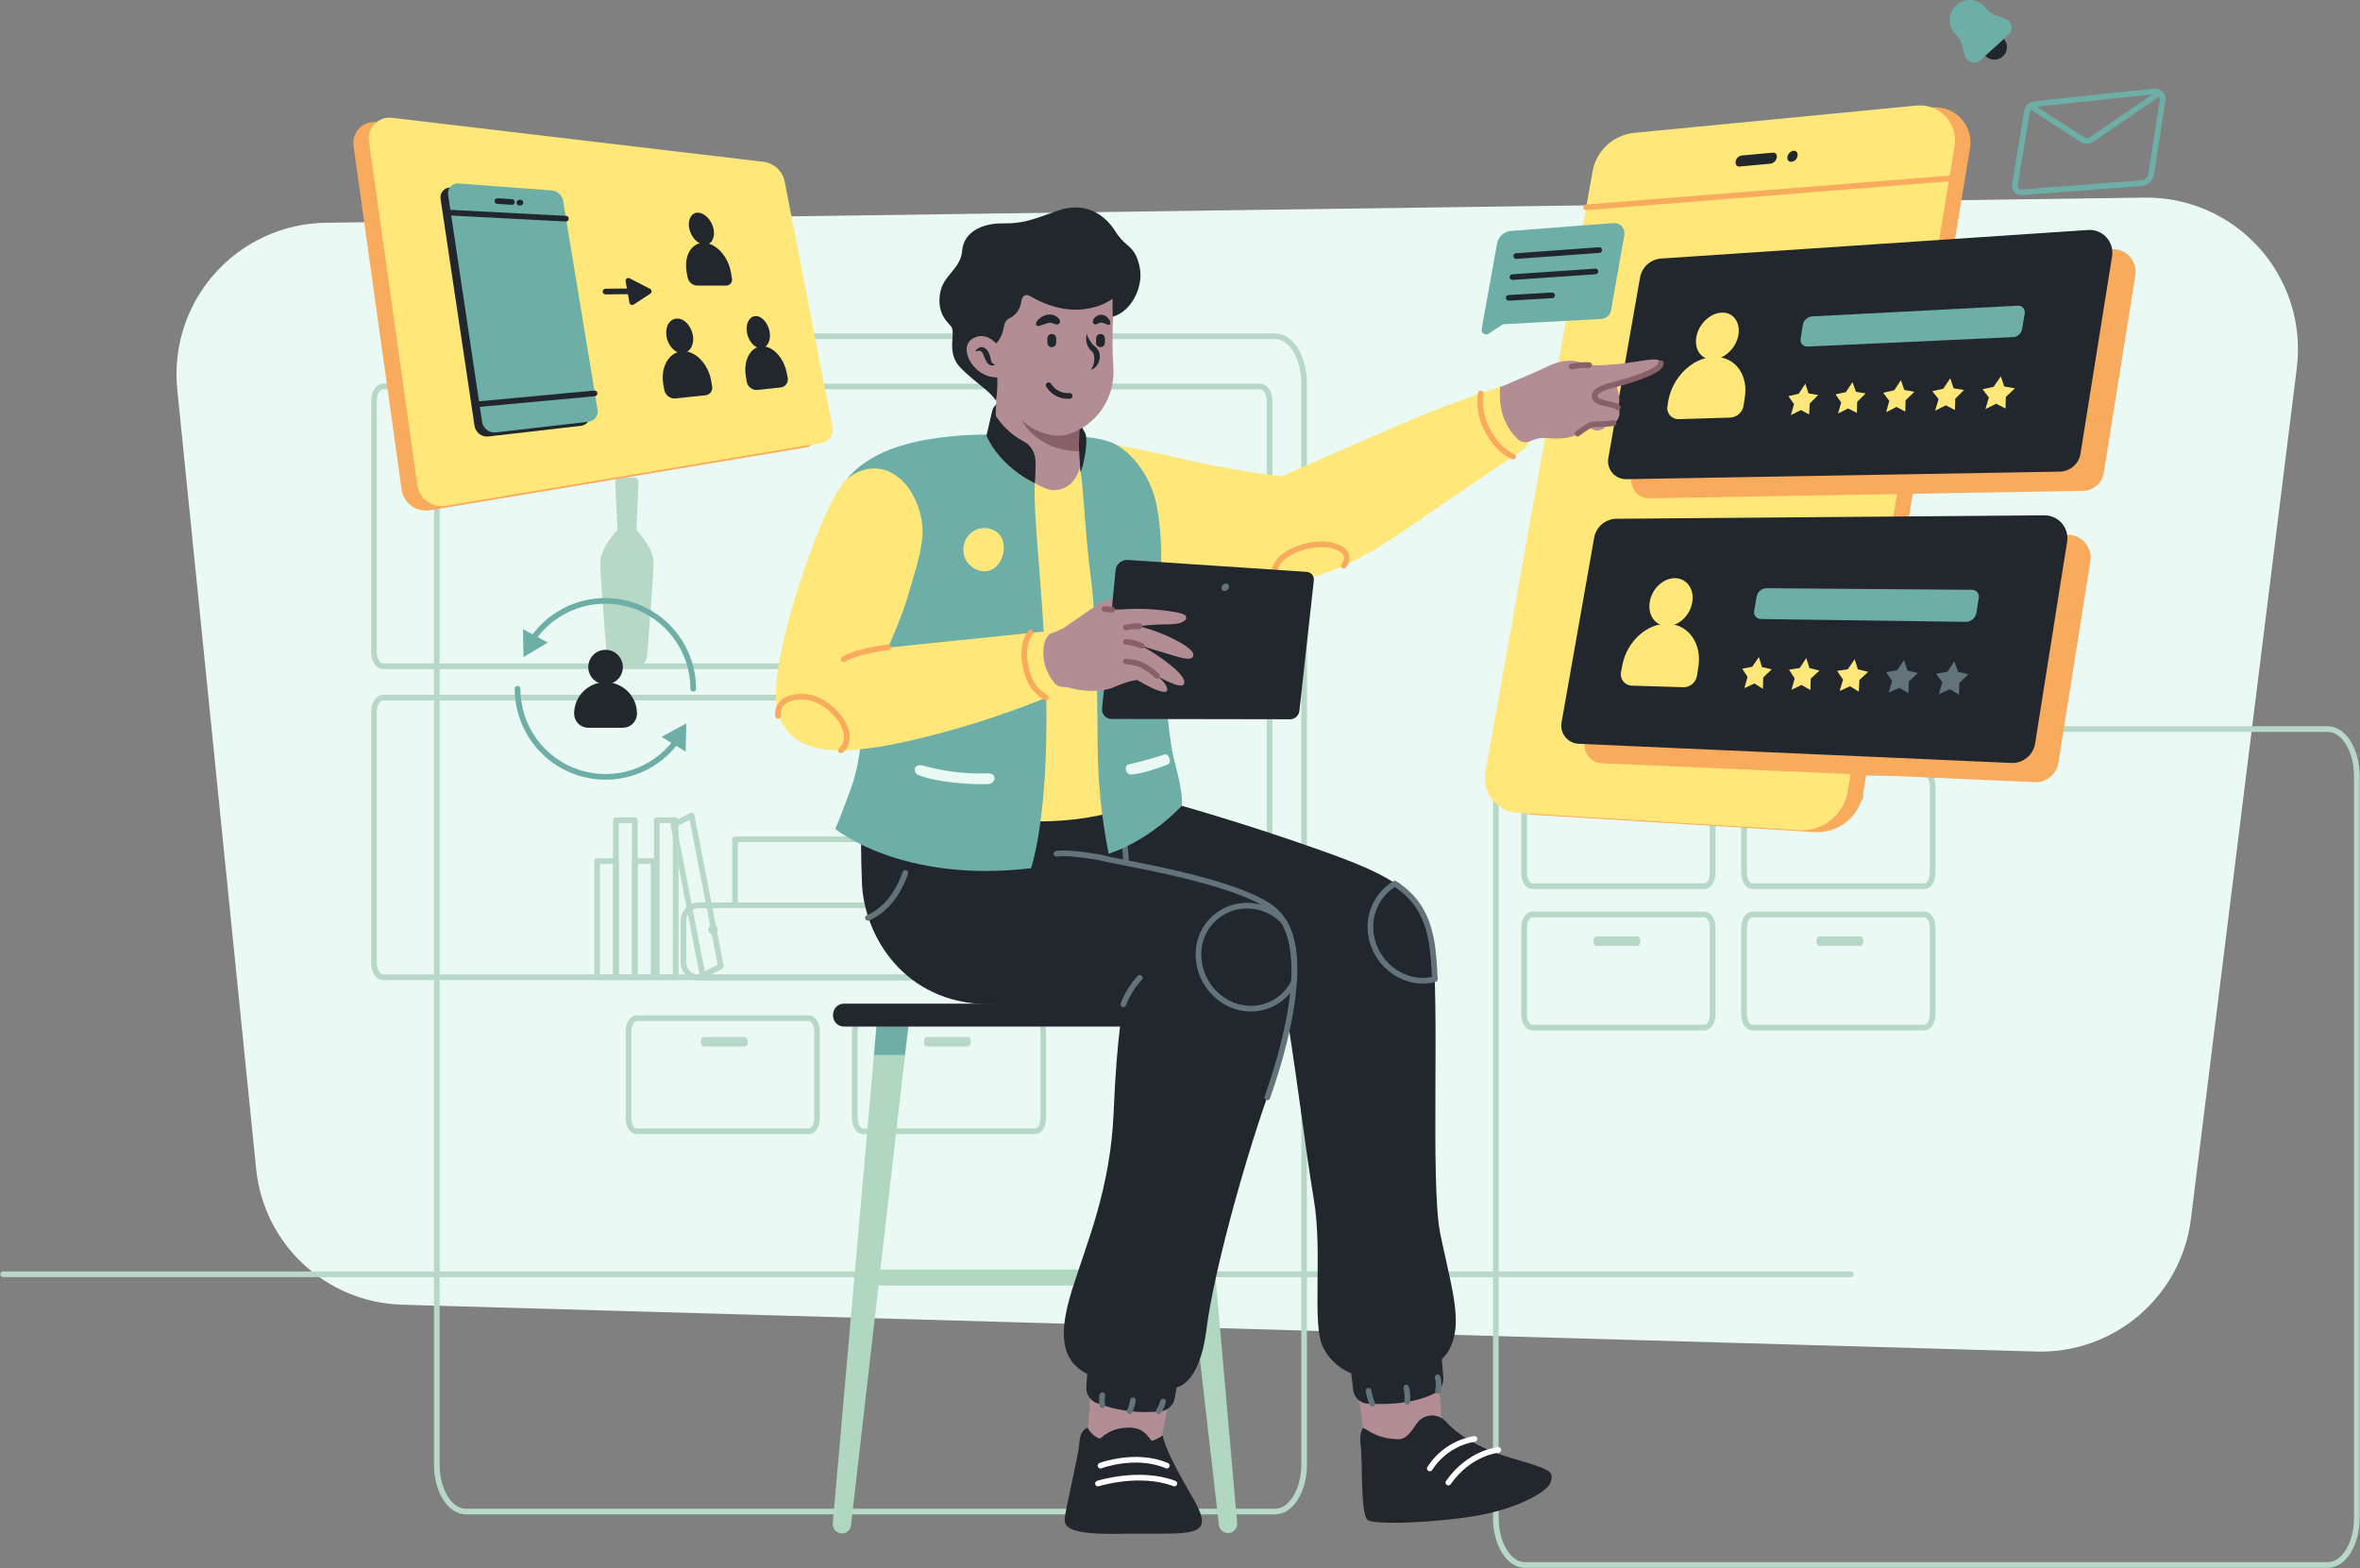 <?xml version="1.0" encoding="UTF-8"?>
<svg width="751px" height="499px" viewBox="0 0 751 499" version="1.1" xmlns="http://www.w3.org/2000/svg" xmlns:xlink="http://www.w3.org/1999/xlink">
    <rect x="0" y="0" width="751" height="499" fill="#808080" stroke="none"/>
    <title>DrawKit Vector Illustration Project Manager (10)</title>
    <g id="Page-1" stroke="none" stroke-width="1" fill="none" fill-rule="evenodd">
        <g id="DrawKit-Vector-Illustration-Project-Manager-(10)" transform="translate(1, -0)">
            <path d="M647,430.083 L127,415.183 C102.811,414.511 82.892,395.963 80.5,371.883 L55.4,123.883 C54.049,110.461 58.386,97.088 67.358,87.014 C76.329,76.941 89.112,71.089 102.6,70.883 L681.4,62.883 C695.326,62.695 708.652,68.538 717.949,78.907 C727.245,89.277 731.603,103.161 729.9,116.983 L696.2,387.883 C693.123,412.525 671.824,430.795 647,430.083 Z" id="Path" fill="#EAF9F3" fill-rule="nonzero"></path>
            <g id="Group" transform="translate(0, 107)">
                <path d="M484.226,391 L739.774,391 C744.87,391 749,384.274 749,375.977 L749,140.023 C749,131.726 744.87,125 739.774,125 L484.226,125 C479.13,125 475,131.726 475,140.023 L475,375.977 C475,384.274 479.13,391 484.226,391 Z" id="Path" stroke="#B8D8C7" stroke-width="1.8" stroke-linecap="round" stroke-linejoin="round"></path>
                <path d="M147.218,374 L404.782,374 C409.873,374 414,367.29 414,359.012 L414,14.988 C414,6.71 409.873,0 404.782,0 L147.218,0 C142.127,0 138,6.71 138,14.988 L138,359.012 C138,367.29 142.127,374 147.218,374 L147.218,374 Z" id="Path" stroke="#B8D8C7" stroke-width="1.8" stroke-linecap="round" stroke-linejoin="round"></path>
                <path d="M545.103,53.999 L600,53.999 L600,45 L545.103,45 C544.811,44.997 544.53,45.188 544.324,45.53 C544.117,45.872 544.002,46.337 544.003,46.82 L544.003,52.078 C543.979,52.581 544.085,53.078 544.295,53.444 C544.504,53.811 544.798,54.012 545.103,53.999 L545.103,53.999 Z" id="Path" stroke="#B8D8C7" stroke-width="1.8" stroke-linecap="round" stroke-linejoin="round"></path>
                <path d="M555.501,44.999 L567.498,44.999 C568.792,45.005 569.884,43.373 570.039,41.199 L570.985,26.8 C571.064,25.578 570.832,24.356 570.347,23.441 C569.862,22.525 569.17,22.001 568.444,22 L554.556,22 C553.83,22.004 553.139,22.529 552.654,23.444 C552.17,24.359 551.938,25.578 552.014,26.8 L552.96,41.199 C553.098,43.389 554.2,45.038 555.501,44.999 Z" id="Path" stroke="#B8D8C7" stroke-width="1.8" stroke-linecap="round" stroke-linejoin="round"></path>
                <path d="M563.194,23 C563.194,23 568.032,22.195 569,11.331 C569,11.331 564.645,13.444 563.254,18.574 C563.254,18.574 562.649,7.107 559.383,6 C559.383,6 557.931,14.55 560.23,18.775 C560.23,18.775 558.476,13.947 554,14.047 C554.859,18.349 556.943,21.664 559.565,22.899" id="Path" fill="#B8D8C7" fill-rule="nonzero"></path>
                <path d="M486.556,175 L541.444,175 C542.852,174.984 543.99,173.102 544,170.777 L544,143.223 C543.99,140.898 542.852,139.016 541.444,139 L486.556,139 C485.148,139.016 484.01,140.898 484,143.223 L484,170.777 C484.01,173.102 485.148,174.984 486.556,175 Z" id="Path" stroke="#B8D8C7" stroke-width="1.8" stroke-linecap="round" stroke-linejoin="round"></path>
                <path d="M506.946,148 L520.055,148 C520.571,147.979 520.987,147.319 521,146.5 L521,146.5 C520.987,145.68 520.571,145.021 520.055,145 L506.946,145 C506.429,145.021 506.013,145.68 506,146.5 L506,146.5 C505.995,146.9 506.093,147.286 506.271,147.569 C506.45,147.853 506.693,148.008 506.946,148 Z" id="Path" fill="#B8D8C7" fill-rule="nonzero"></path>
                <path d="M486.556,220 L541.444,220 C542.852,219.984 543.99,218.102 544,215.777 L544,188.223 C543.99,185.898 542.852,184.016 541.444,184 L486.556,184 C485.149,184.016 484.01,185.898 484,188.223 L484,215.676 C483.992,216.809 484.257,217.902 484.736,218.713 C485.215,219.524 485.87,219.987 486.556,220 L486.556,220 Z" id="Path" stroke="#B8D8C7" stroke-width="1.8" stroke-linecap="round" stroke-linejoin="round"></path>
                <path d="M506.946,194 L520.055,194 C520.571,193.979 520.987,193.319 521,192.5 L521,192.5 C520.987,191.68 520.571,191.021 520.055,191 L506.946,191 C506.429,191.021 506.013,191.68 506,192.5 L506,192.5 C505.995,192.9 506.093,193.286 506.271,193.569 C506.45,193.853 506.693,194.008 506.946,194 L506.946,194 Z" id="Path" fill="#B8D8C7" fill-rule="nonzero"></path>
                <path d="M201.556,253 L256.444,253 C257.852,252.984 258.99,251.102 259,248.777 L259,221.223 C258.99,218.898 257.852,217.016 256.444,217 L201.556,217 C200.148,217.016 199.01,218.898 199,221.223 L199,248.777 C199.01,251.102 200.148,252.984 201.556,253 L201.556,253 Z" id="Path" stroke="#B8D8C7" stroke-width="1.8" stroke-linecap="round" stroke-linejoin="round"></path>
                <path d="M222.946,226 L236.055,226 C236.571,225.979 236.987,225.319 237,224.5 L237,224.5 C236.987,223.68 236.571,223.021 236.055,223 L222.946,223 C222.429,223.021 222.013,223.68 222,224.5 L222,224.5 C221.995,224.9 222.093,225.286 222.271,225.569 C222.45,225.853 222.693,226.008 222.946,226 L222.946,226 Z" id="Path" fill="#B8D8C7" fill-rule="nonzero"></path>
                <path d="M273.556,253 L328.444,253 C329.852,252.984 330.99,251.102 331,248.777 L331,221.223 C330.99,218.898 329.852,217.016 328.444,217 L273.556,217 C272.148,217.016 271.01,218.898 271,221.223 L271,248.777 C271.01,251.102 272.148,252.984 273.556,253 Z" id="Path" stroke="#B8D8C7" stroke-width="1.8" stroke-linecap="round" stroke-linejoin="round"></path>
                <path d="M293.946,226 L307.055,226 C307.571,225.979 307.987,225.319 308,224.5 L308,224.5 C307.987,223.68 307.571,223.021 307.055,223 L293.946,223 C293.429,223.021 293.013,223.68 293,224.5 L293,224.5 C292.995,224.9 293.093,225.286 293.271,225.569 C293.45,225.853 293.693,226.008 293.946,226 L293.946,226 Z" id="Path" fill="#B8D8C7" fill-rule="nonzero"></path>
                <path d="M556.556,175 L611.444,175 C612.852,174.984 613.99,173.102 614,170.777 L614,143.223 C613.99,140.898 612.852,139.016 611.444,139 L556.556,139 C555.148,139.016 554.01,140.898 554,143.223 L554,170.777 C554.01,173.102 555.148,174.984 556.556,175 Z" id="Path" stroke="#B8D8C7" stroke-width="1.8" stroke-linecap="round" stroke-linejoin="round"></path>
                <path d="M577.946,148 L591.055,148 C591.571,147.979 591.987,147.319 592,146.5 L592,146.5 C591.987,145.68 591.571,145.021 591.055,145 L577.946,145 C577.429,145.021 577.013,145.68 577,146.5 L577,146.5 C576.995,146.9 577.093,147.286 577.271,147.569 C577.45,147.853 577.693,148.008 577.946,148 L577.946,148 Z" id="Path" fill="#B8D8C7" fill-rule="nonzero"></path>
                <path d="M556.556,220 L611.444,220 C612.852,219.984 613.99,218.102 614,215.777 L614,188.223 C613.99,185.898 612.852,184.016 611.444,184 L556.556,184 C555.149,184.016 554.01,185.898 554,188.223 L554,215.676 C553.992,216.809 554.257,217.902 554.736,218.713 C555.215,219.524 555.87,219.987 556.556,220 L556.556,220 Z" id="Path" stroke="#B8D8C7" stroke-width="1.8" stroke-linecap="round" stroke-linejoin="round"></path>
                <path d="M577.946,194 L591.055,194 C591.571,193.979 591.987,193.319 592,192.5 L592,192.5 C591.987,191.68 591.571,191.021 591.055,191 L577.946,191 C577.429,191.021 577.013,191.68 577,192.5 L577,192.5 C576.995,192.9 577.093,193.286 577.271,193.569 C577.45,193.853 577.693,194.008 577.946,194 L577.946,194 Z" id="Path" fill="#B8D8C7" fill-rule="nonzero"></path>
                <path d="M120.824,105 L400.176,105 C401.729,104.973 402.983,102.927 403,100.395 L403,20.605 C402.983,18.073 401.729,16.027 400.176,16 L120.824,16 C119.271,16.027 118.017,18.073 118,20.605 L118,100.395 C118,101.617 118.295,102.79 118.825,103.654 C119.355,104.518 120.075,105.003 120.824,105 Z" id="Path" stroke="#B8D8C7" stroke-width="1.8" stroke-linecap="round" stroke-linejoin="round"></path>
                <path d="M120.824,204 L400.176,204 C401.729,203.973 402.983,201.927 403,199.395 L403,119.605 C402.983,117.073 401.729,115.027 400.176,115 L120.824,115 C119.271,115.027 118.017,117.073 118,119.605 L118,199.395 C118.017,201.927 119.271,203.973 120.824,204 L120.824,204 Z" id="Path" stroke="#B8D8C7" stroke-width="1.8" stroke-linecap="round" stroke-linejoin="round"></path>
                <rect id="Rectangle" stroke="#B8D8C7" stroke-width="1.8" stroke-linecap="round" stroke-linejoin="round" x="379" y="55" width="6" height="50"></rect>
                <rect id="Rectangle" stroke="#B8D8C7" stroke-width="1.8" stroke-linecap="round" stroke-linejoin="round" x="372" y="68" width="6" height="37"></rect>
                <rect id="Rectangle" stroke="#B8D8C7" stroke-width="1.8" stroke-linecap="round" stroke-linejoin="round" x="195" y="154" width="6" height="50"></rect>
                <rect id="Rectangle" stroke="#B8D8C7" stroke-width="1.8" stroke-linecap="round" stroke-linejoin="round" x="189" y="167" width="6" height="37"></rect>
                <rect id="Rectangle" stroke="#B8D8C7" stroke-width="1.8" stroke-linecap="round" stroke-linejoin="round" x="208" y="154" width="6" height="50"></rect>
                <polygon id="Rectangle" stroke="#B8D8C7" stroke-width="1.8" stroke-linecap="round" stroke-linejoin="round" transform="translate(220.854, 177.982) rotate(-17.52) translate(-220.854, -177.982) " points="220.422 154.258 226.851 153.162 221.285 201.705 214.856 202.801"></polygon>
                <rect id="Rectangle" stroke="#B8D8C7" stroke-width="1.8" stroke-linecap="round" stroke-linejoin="round" x="201" y="167" width="6" height="37"></rect>
                <path d="M195.482,61.618 L194.805,46.792 C194.778,46.323 194.877,45.857 195.078,45.514 C195.278,45.172 195.56,44.985 195.852,45.001 L201.148,45.001 C201.437,45.003 201.712,45.196 201.909,45.534 C202.107,45.873 202.211,46.327 202.195,46.792 L201.518,61.618 C201.518,61.618 207.061,67.389 206.999,72.165 C206.938,75.846 205.583,93.458 204.967,101.219 C204.805,103.381 203.667,105.006 202.319,105 L194.681,105 C193.333,105.006 192.195,103.381 192.033,101.219 C191.417,93.458 190.062,75.846 190.001,72.165 C189.939,67.389 195.482,61.618 195.482,61.618 Z" id="Path" fill="#B8D8C7" fill-rule="nonzero"></path>
                <line x1="588" y1="298.5" x2="0" y2="298.5" id="Path" stroke="#B8D8C7" stroke-width="1.8" stroke-linecap="round" stroke-linejoin="round"></line>
            </g>
            <path d="M304.6,311.083 L221.4,311.083 C218.696,311.077 216.506,308.887 216.5,306.183 L216.5,292.983 C216.506,290.279 218.696,288.088 221.4,288.083 L304.6,288.083 C307.304,288.088 309.494,290.279 309.5,292.983 L309.5,306.083 C309.519,307.397 309.012,308.665 308.092,309.604 C307.171,310.542 305.915,311.075 304.6,311.083 L304.6,311.083 Z" id="Path" stroke="#B8D8C7" stroke-width="1.8" stroke-linecap="round" stroke-linejoin="round"></path>
            <rect id="Rectangle" stroke="#B8D8C7" stroke-width="1.8" stroke-linecap="round" stroke-linejoin="round" x="232.9" y="267.083" width="60" height="21"></rect>
            <circle id="Oval" fill="#B8D8C7" fill-rule="nonzero" cx="225.9" cy="295.783" r="1.5"></circle>
            <polygon id="Path" fill="#6DAFA7" fill-rule="nonzero" points="288.5 322.983 278.2 322.983 277.1 335.783 287 335.783"></polygon>
            <path d="M277.1,335.783 L264,484.783 C263.945,485.595 264.223,486.395 264.77,486.999 C265.317,487.602 266.086,487.958 266.9,487.983 C268.388,487.983 269.637,486.862 269.8,485.383 L287,335.783 L277.1,335.783 Z" id="Path" fill="#B0D7C0" fill-rule="nonzero"></path>
            <polygon id="Path" fill="#B0D7C0" fill-rule="nonzero" points="378.5 322.983 368.2 322.983 369.7 335.783 379.6 335.783"></polygon>
            <path d="M369.7,335.783 L386.9,485.383 C387.145,486.913 388.542,487.985 390.084,487.826 C391.625,487.666 392.773,486.331 392.7,484.783 L379.6,335.783 L369.7,335.783 Z" id="Path" fill="#B0D7C0" fill-rule="nonzero"></path>
            <rect id="Rectangle" fill="#B0D7C0" fill-rule="nonzero" x="276.1" y="403.983" width="106.2" height="5.1"></rect>
            <path d="M389.1,326.683 L267.6,326.683 C266.67,326.688 265.777,326.321 265.119,325.664 C264.462,325.006 264.095,324.113 264.1,323.183 L264.1,322.883 C264.095,321.953 264.462,321.06 265.119,320.402 C265.777,319.745 266.67,319.377 267.6,319.383 L389.2,319.383 C390.13,319.377 391.023,319.745 391.681,320.402 C392.338,321.06 392.705,321.953 392.7,322.883 L392.7,323.183 C392.667,325.141 391.058,326.705 389.1,326.683 L389.1,326.683 Z" id="Path" fill="#22272E" fill-rule="nonzero"></path>
            <path d="M576.4,264.783 L486.9,259.283 C483.715,259.106 480.761,257.568 478.789,255.061 C476.818,252.553 476.02,249.319 476.6,246.183 L510.7,55.083 C511.907,48.538 517.281,43.571 523.9,42.883 L613.8,34.183 C617.263,33.856 620.682,35.156 623.052,37.702 C625.422,40.249 626.475,43.752 625.9,47.183 L591.9,252.383 C590.708,259.897 583.993,265.269 576.4,264.783 Z" id="Path" fill="#F8AB5D" fill-rule="nonzero"></path>
            <path d="M571.5,264.183 L482,258.683 C478.815,258.506 475.861,256.968 473.889,254.461 C471.918,251.953 471.12,248.719 471.7,245.583 L505.8,54.483 C507.007,47.938 512.381,42.971 519,42.283 L608.9,33.583 C612.363,33.256 615.782,34.556 618.152,37.102 C620.522,39.649 621.575,43.152 621,46.583 L587,251.783 C585.773,259.277 579.08,264.631 571.5,264.183 Z" id="Path" fill="#FFE779" fill-rule="nonzero"></path>
            <path d="M661.7,156.183 L523.9,158.584 C522.198,158.609 520.573,157.874 519.47,156.577 C518.367,155.28 517.901,153.559 518.2,151.883 L528.3,94.383 C528.89,91.12 531.596,88.66 534.9,88.383 L670.9,79.283 C673.102,79.14 675.249,80.011 676.729,81.647 C678.21,83.283 678.862,85.506 678.5,87.683 L668.5,150.183 C668.114,153.634 665.173,156.23 661.7,156.183 Z" id="Path" fill="#F8AB5D" fill-rule="nonzero"></path>
            <path d="M646.5,248.883 L508.7,242.883 C507.06,242.796 505.535,242.016 504.505,240.738 C503.474,239.46 503.036,237.803 503.3,236.183 L513.7,177.283 C514.316,173.836 517.298,171.315 520.8,171.283 L657,170.183 C659.129,170.177 661.153,171.105 662.538,172.722 C663.924,174.338 664.531,176.48 664.2,178.583 L654,242.883 C653.369,246.487 650.155,249.059 646.5,248.883 Z" id="Path" fill="#F8AB5D" fill-rule="nonzero"></path>
            <line x1="503.7" y1="65.983" x2="619.3" y2="56.783" id="Path" stroke="#F8AB5D" stroke-width="1.8" stroke-linecap="round" stroke-linejoin="round"></line>
            <path d="M562.5,52.083 L552.6,52.983 C551.7,53.083 551.2,52.383 551.3,51.383 L551.3,51.383 C551.47,50.413 552.23,49.653 553.2,49.483 L563.1,48.583 C564,48.483 564.6,49.183 564.4,50.183 L564.4,50.183 C564.199,51.137 563.454,51.882 562.5,52.083 L562.5,52.083 Z" id="Path" fill="#22272E" fill-rule="nonzero"></path>
            <path d="M569.1,51.483 L569.1,51.483 C568.2,51.583 567.6,50.883 567.8,49.883 L567.8,49.883 C567.97,48.913 568.73,48.153 569.7,47.983 L569.7,47.983 C570.6,47.883 571.2,48.583 571,49.583 L571,49.583 C570.896,50.586 570.103,51.379 569.1,51.483 Z" id="Path" fill="#22272E" fill-rule="nonzero"></path>
            <path d="M680.5,58.283 L642.4,61.183 C641.759,61.262 641.119,61.025 640.682,60.549 C640.246,60.073 640.066,59.415 640.2,58.783 L644,35.683 C644.218,34.272 645.377,33.196 646.8,33.083 L684.5,29.083 C685.256,29.001 686.008,29.273 686.536,29.821 C687.065,30.369 687.31,31.13 687.2,31.883 L683.5,55.683 C683.133,57.086 681.941,58.119 680.5,58.283 Z" id="Path" stroke="#6DAFA7" stroke-width="1.8" stroke-linecap="round" stroke-linejoin="round"></path>
            <path d="M645,33.683 L661.6,44.383 C662.51,44.982 663.69,44.982 664.6,44.383 L686.2,29.583" id="Path" stroke="#6DAFA7" stroke-width="1.8" stroke-linecap="round" stroke-linejoin="round"></path>
            <path d="M508.6,101.483 L477.3,103.183 L472.7,106.183 C472.213,106.503 471.58,106.498 471.098,106.169 C470.616,105.841 470.38,105.254 470.5,104.683 L475.4,77.483 C475.794,75.308 477.598,73.669 479.8,73.483 L512.4,70.983 C513.408,70.894 514.4,71.277 515.085,72.022 C515.77,72.766 516.072,73.786 515.9,74.783 L511.7,98.583 C511.475,100.157 510.186,101.363 508.6,101.483 L508.6,101.483 Z" id="Path" fill="#6DAFA7" fill-rule="nonzero"></path>
            <line x1="481.5" y1="81.483" x2="507.9" y2="79.583" id="Path" stroke="#22272E" stroke-width="1.8" stroke-linecap="round" stroke-linejoin="round"></line>
            <line x1="480.3" y1="88.183" x2="506.7" y2="86.383" id="Path" stroke="#22272E" stroke-width="1.8" stroke-linecap="round" stroke-linejoin="round"></line>
            <line x1="479.1" y1="94.783" x2="492.9" y2="93.983" id="Path" stroke="#22272E" stroke-width="1.8" stroke-linecap="round" stroke-linejoin="round"></line>
            <path d="M654.3,150.083 L516.5,152.484 C514.798,152.509 513.173,151.774 512.07,150.477 C510.967,149.18 510.501,147.459 510.8,145.783 L520.9,88.283 C521.49,85.02 524.196,82.56 527.5,82.283 L663.5,73.183 C665.702,73.04 667.849,73.911 669.329,75.547 C670.81,77.183 671.462,79.406 671.1,81.583 L661.1,144.083 C660.684,147.518 657.761,150.098 654.3,150.083 L654.3,150.083 Z" id="Path" fill="#22272E" fill-rule="nonzero"></path>
            <path d="M552.2,106.583 C551.5,110.683 547.9,114.183 544.2,114.383 C540.5,114.583 538.1,111.383 538.8,107.283 C539.5,103.183 543.1,99.683 546.8,99.483 C550.5,99.283 552.9,102.483 552.2,106.583 Z" id="Path" fill="#FFE779" fill-rule="nonzero"></path>
            <path d="M549.6,132.883 L533.2,133.383 C532.142,133.425 531.121,132.987 530.422,132.192 C529.723,131.396 529.421,130.327 529.6,129.283 L529.9,127.483 C531.2,120.083 537.6,113.783 544.3,113.583 L544.3,113.583 C551,113.283 555.5,119.183 554.2,126.683 L553.8,129.283 C553.396,131.307 551.662,132.794 549.6,132.883 Z" id="Path" fill="#FFE779" fill-rule="nonzero"></path>
            <path d="M639.5,107.283 L574.2,110.283 C573.548,110.33 572.911,110.07 572.479,109.579 C572.047,109.088 571.87,108.424 572,107.783 L572.7,103.383 C572.966,101.903 574.201,100.792 575.7,100.683 L641.1,97.283 C641.756,97.222 642.401,97.479 642.836,97.973 C643.271,98.468 643.443,99.14 643.3,99.783 L642.5,104.583 C642.299,106.098 641.028,107.242 639.5,107.283 L639.5,107.283 Z" id="Path" fill="#6DAFA7" fill-rule="nonzero"></path>
            <polygon id="Path" fill="#FFE779" fill-rule="nonzero" points="573.5 122.083 574.5 125.183 577.6 125.683 574.9 128.383 574.7 131.883 572.1 130.483 568.9 132.083 569.9 128.583 568.1 126.083 571.4 125.283"></polygon>
            <polygon id="Path" fill="#FFE779" fill-rule="nonzero" points="588.5 121.583 589.6 124.683 592.7 125.183 590 127.883 589.9 131.383 587.1 129.983 583.9 131.583 584.9 128.083 583.1 125.483 586.4 124.783"></polygon>
            <polygon id="Path" fill="#FFE779" fill-rule="nonzero" points="603.9 120.983 605 124.083 608.2 124.683 605.4 127.383 605.3 130.983 602.5 129.483 599.2 131.183 600.2 127.583 598.3 124.983 601.8 124.183"></polygon>
            <polygon id="Path" fill="#FFE779" fill-rule="nonzero" points="619.6 120.383 620.7 123.583 624 124.083 621.2 126.883 621.1 130.483 618.2 128.983 614.8 130.683 615.9 126.983 613.9 124.483 617.4 123.683"></polygon>
            <polygon id="Path" fill="#FFE779" fill-rule="nonzero" points="635.7 119.783 636.8 122.983 640.2 123.583 637.3 126.283 637.2 129.983 634.2 128.483 630.8 130.183 631.9 126.483 629.9 123.883 633.4 123.083"></polygon>
            <path d="M639,242.783 L501.3,236.683 C499.66,236.596 498.135,235.816 497.105,234.538 C496.074,233.26 495.636,231.603 495.9,229.983 L506.3,171.083 C506.916,167.636 509.898,165.115 513.4,165.083 L649.6,163.983 C651.729,163.977 653.753,164.905 655.138,166.522 C656.524,168.138 657.131,170.28 656.8,172.383 L646.6,236.683 C645.968,240.342 642.709,242.958 639,242.783 L639,242.783 Z" id="Path" fill="#22272E" fill-rule="nonzero"></path>
            <path d="M537.5,191.683 C536.8,195.883 533.2,199.283 529.4,199.183 C525.6,199.083 523.3,195.683 524,191.483 C524.7,187.283 528.3,183.983 532,183.983 C535.7,183.983 538.3,187.483 537.5,191.683 Z" id="Path" fill="#FFE779" fill-rule="nonzero"></path>
            <path d="M534.6,218.683 L518.2,218.183 C517.188,218.133 516.244,217.661 515.597,216.882 C514.951,216.102 514.661,215.086 514.8,214.083 L515.2,211.983 C516.5,204.383 522.9,198.383 529.6,198.483 L529.6,198.483 C536.3,198.583 540.8,204.883 539.4,212.583 L539,215.083 C538.633,217.21 536.758,218.744 534.6,218.683 Z" id="Path" fill="#FFE779" fill-rule="nonzero"></path>
            <path d="M624.6,197.883 L559.3,196.983 C558.674,196.973 558.082,196.692 557.679,196.212 C557.276,195.733 557.101,195.102 557.2,194.483 L558,189.883 C558.256,188.318 559.614,187.172 561.2,187.183 L626.6,187.683 C627.226,187.692 627.818,187.974 628.221,188.453 C628.624,188.933 628.799,189.564 628.7,190.183 L627.9,195.183 C627.561,196.74 626.194,197.859 624.6,197.883 L624.6,197.883 Z" id="Path" fill="#6DAFA7" fill-rule="nonzero"></path>
            <polygon id="Path" fill="#FFE779" fill-rule="nonzero" points="558.7 209.083 559.7 212.283 562.8 212.983 560.1 215.583 560 219.183 557.3 217.483 554.1 218.983 555.1 215.383 553.4 212.783 556.6 212.183"></polygon>
            <polygon id="Path" fill="#FFE779" fill-rule="nonzero" points="573.8 209.383 574.8 212.583 578 213.383 575.2 215.983 575.1 219.583 572.3 217.983 569.1 219.483 570.1 215.883 568.3 213.083 571.7 212.583"></polygon>
            <polygon id="Path" fill="#FFE779" fill-rule="nonzero" points="589.2 209.783 590.2 212.983 593.5 213.783 590.7 216.383 590.5 220.083 587.7 218.383 584.4 219.883 585.5 216.283 583.6 213.483 587 212.983"></polygon>
            <polygon id="Path" fill="#63737A" fill-rule="nonzero" points="604.9 210.083 606 213.383 609.3 214.183 606.4 216.883 606.3 220.583 603.4 218.883 600 220.383 601.1 216.683 599.2 213.883 602.7 213.283"></polygon>
            <polygon id="Path" fill="#63737A" fill-rule="nonzero" points="620.9 210.483 622.1 213.783 625.4 214.583 622.5 217.283 622.4 221.083 619.5 219.283 616 220.883 617.1 217.083 615.1 214.383 618.7 213.783"></polygon>
            <path d="M636.6,12.283 C635.114,10.661 632.597,10.544 630.966,12.02 C629.336,13.497 629.203,16.013 630.67,17.652 C632.137,19.292 634.652,19.439 636.3,17.983 C637.104,17.272 637.589,16.268 637.646,15.196 C637.702,14.124 637.325,13.074 636.6,12.283 Z" id="Path" fill="#22272E" fill-rule="nonzero"></path>
            <path d="M631.2,2.883 L630.5,2.083 C629.364,0.829 627.774,0.081 626.083,0.006 C624.393,-0.069 622.743,0.535 621.5,1.683 L621.5,1.683 C620.246,2.819 619.499,4.409 619.423,6.099 C619.348,7.79 619.952,9.44 621.1,10.683 L621.8,11.483 C622.615,12.398 623.199,13.495 623.5,14.683 C623.7,15.583 624,16.683 624.3,17.683 C624.559,18.697 625.328,19.503 626.329,19.809 C627.33,20.116 628.418,19.878 629.2,19.183 L633.7,15.083 L638.2,10.983 C638.958,10.273 639.295,9.222 639.091,8.205 C638.888,7.187 638.172,6.346 637.2,5.983 C636.2,5.583 635.2,5.283 634.3,4.983 C633.157,4.46 632.109,3.751 631.2,2.883 L631.2,2.883 Z" id="Path" fill="#6DAFA7" fill-rule="nonzero"></path>
            <path d="M255.4,142.383 L135.8,162.383 C133.729,162.715 131.612,162.205 129.92,160.964 C128.229,159.724 127.105,157.858 126.8,155.783 L111.5,46.383 C111.211,44.355 111.878,42.307 113.307,40.839 C114.736,39.371 116.765,38.648 118.8,38.883 L237,52.883 C240.397,53.277 243.148,55.826 243.8,59.183 L259,137.283 C259.411,139.685 257.801,141.966 255.4,142.383 Z" id="Path" fill="#F8AB5D" fill-rule="nonzero"></path>
            <path d="M260.4,140.983 L140.8,160.983 C138.729,161.315 136.612,160.805 134.92,159.564 C133.229,158.324 132.105,156.458 131.8,154.383 L116.4,44.983 C116.111,42.955 116.778,40.907 118.207,39.439 C119.636,37.971 121.665,37.248 123.7,37.483 L241.9,51.483 C245.297,51.877 248.048,54.426 248.7,57.783 L263.9,135.883 C264.139,137.026 263.9,138.217 263.24,139.181 C262.579,140.144 261.553,140.795 260.4,140.983 L260.4,140.983 Z" id="Path" fill="#FFE779" fill-rule="nonzero"></path>
            <path d="M184,135.483 L154.5,138.883 C152.32,139.18 150.31,137.661 150,135.483 L139.2,63.283 C139.046,62.325 139.346,61.35 140.012,60.644 C140.678,59.939 141.635,59.583 142.6,59.683 L172.1,61.883 C173.98,62.003 175.521,63.42 175.8,65.283 L186.8,131.883 C186.969,133.635 185.74,135.215 184,135.483 L184,135.483 Z" id="Path" fill="#22272E" fill-rule="nonzero"></path>
            <path d="M186.4,134.183 L156.9,137.583 C154.72,137.88 152.71,136.361 152.4,134.183 L141.6,61.983 C141.446,61.025 141.746,60.05 142.412,59.344 C143.078,58.639 144.035,58.283 145,58.383 L174.5,60.583 C176.38,60.703 177.921,62.12 178.2,63.983 L189.2,130.583 C189.412,132.348 188.163,133.954 186.4,134.183 Z" id="Path" fill="#6DAFA7" fill-rule="nonzero"></path>
            <line x1="157.3" y1="63.983" x2="161.9" y2="64.283" id="Path" stroke="#22272E" stroke-width="1.8" stroke-linecap="round" stroke-linejoin="round"></line>
            <line x1="164.3" y1="64.483" x2="164.6" y2="64.483" id="Path" stroke="#22272E" stroke-width="1.8" stroke-linecap="round" stroke-linejoin="round"></line>
            <line x1="142.5" y1="67.683" x2="179.1" y2="69.583" id="Path" stroke="#22272E" stroke-width="1.8" stroke-linecap="round" stroke-linejoin="round"></line>
            <line x1="151.6" y1="128.583" x2="188.2" y2="125.183" id="Path" stroke="#22272E" stroke-width="1.8" stroke-linecap="round" stroke-linejoin="round"></line>
            <path d="M226.1,72.983 C226.6,75.783 225.3,77.983 223.2,77.883 C221.1,77.783 218.8,75.383 218.3,72.583 C217.8,69.783 219.1,67.483 221.3,67.683 C223.5,67.883 225.5,70.183 226.1,72.983 Z" id="Path" fill="#22272E" fill-rule="nonzero"></path>
            <path d="M230,90.883 L221,90.883 C219.414,90.894 218.056,89.748 217.8,88.183 L217.5,86.583 C216.6,81.283 219.1,77.183 223,77.283 L223,77.283 C226.9,77.383 230.7,81.583 231.6,86.683 L231.9,88.483 C232.059,89.066 231.932,89.69 231.557,90.163 C231.182,90.637 230.604,90.904 230,90.883 L230,90.883 Z" id="Path" fill="#22272E" fill-rule="nonzero"></path>
            <path d="M219.5,106.683 C220,109.683 218.6,112.183 216.3,112.383 C214,112.583 211.6,110.183 211.1,107.083 C210.6,103.983 212,101.483 214.4,101.383 C216.8,101.283 218.9,103.683 219.5,106.683 Z" id="Path" fill="#22272E" fill-rule="nonzero"></path>
            <path d="M223.5,125.783 L214,126.783 C212.277,126.967 210.705,125.788 210.4,124.083 L210.1,122.483 C209.1,116.883 211.8,112.083 216.1,111.783 L216.1,111.783 C220.2,111.483 224.3,115.683 225.3,121.083 L225.6,122.883 C225.753,123.551 225.61,124.253 225.207,124.809 C224.805,125.364 224.183,125.719 223.5,125.783 Z" id="Path" fill="#22272E" fill-rule="nonzero"></path>
            <path d="M243.9,105.483 C244.4,108.283 243.3,110.583 241.3,110.783 C239.3,110.983 237.2,108.683 236.7,105.883 C236.2,103.083 237.4,100.683 239.4,100.583 C241.4,100.483 243.4,102.783 243.9,105.483 Z" id="Path" fill="#22272E" fill-rule="nonzero"></path>
            <path d="M247.5,123.283 L240.1,124.083 C238.399,124.263 236.858,123.074 236.6,121.383 L236.4,120.083 C235.4,114.883 237.7,110.483 241.3,110.183 L241.3,110.183 C244.9,109.983 248.5,113.883 249.4,118.883 L249.7,120.383 C249.89,121.79 248.906,123.086 247.5,123.283 Z" id="Path" fill="#22272E" fill-rule="nonzero"></path>
            <line x1="191.7" y1="92.783" x2="200.9" y2="92.683" id="Path" stroke="#22272E" stroke-width="1.8" stroke-linecap="round" stroke-linejoin="round"></line>
            <path d="M200.7,96.883 L205.9,93.483 C206.191,93.311 206.361,92.99 206.34,92.652 C206.319,92.315 206.11,92.018 205.8,91.883 L199.4,88.583 C199.09,88.395 198.696,88.417 198.408,88.638 C198.121,88.86 197.998,89.235 198.1,89.583 L199.3,96.283 C199.332,96.598 199.532,96.871 199.823,96.996 C200.114,97.121 200.45,97.077 200.7,96.883 L200.7,96.883 Z" id="Path" fill="#22272E" fill-rule="nonzero"></path>
            <path d="M430.3,434.483 C430.3,434.483 431.7,448.183 432.9,455.283 C433.2,457.383 441.1,459.783 448.3,458.283 C457.2,456.483 457.7,451.383 457.7,451.383 C457.7,451.383 456,427.383 455.8,425.683 C455.6,423.983 431.6,428.483 430.3,434.483 Z" id="Path" fill="#B28D93" fill-rule="nonzero"></path>
            <path d="M455.5,443.383 C448.6,446.883 439.6,446.983 434.3,446.683 C431.872,446.554 429.888,444.697 429.6,442.283 C429.1,437.883 428.7,434.483 428.7,434.483 C430.1,427.783 457,422.783 457.2,424.683 C457.3,425.583 457.8,432.083 458.3,438.583 C458.392,440.594 457.296,442.473 455.5,443.383 Z" id="Path" fill="#22272E" fill-rule="nonzero"></path>
            <path d="M432.7,454.483 C432.7,454.483 431.4,456.183 432,460.083 C432.6,463.983 431.9,481.483 434.1,483.583 C436.3,485.683 461.1,484.183 472.2,481.683 C484.1,478.983 491.6,474.283 492.4,471.783 C493.6,468.183 492.6,467.683 480.3,464.083 C468,460.483 461.8,455.383 459.2,452.483 C458.156,451.262 456.66,450.519 455.056,450.425 C453.453,450.331 451.88,450.893 450.7,451.983 C449.2,453.283 447.4,457.983 444.1,457.983 C436.2,457.883 433.5,454.083 432.7,454.483 Z" id="Path" fill="#22272E" fill-rule="nonzero"></path>
            <path d="M475.8,461.383 C475.8,461.383 466.6,462.183 459.9,471.783" id="Path" stroke="#FFFFFF" stroke-width="1.8" stroke-linecap="round" stroke-linejoin="round"></path>
            <path d="M468.2,457.883 C462.355,458.879 457.2,462.291 454,467.283" id="Path" stroke="#FFFFFF" stroke-width="1.8" stroke-linecap="round" stroke-linejoin="round"></path>
            <path d="M346.7,434.783 C346.7,434.783 345.3,454.083 345.1,454.983 C344.9,455.883 346.5,460.583 356,461.883 C365.5,463.183 368.7,457.383 368.7,457.383 C368.7,457.383 372.1,439.683 372.7,436.483 C373.3,433.283 349.8,431.483 346.7,434.783 Z" id="Path" fill="#B28D93" fill-rule="nonzero"></path>
            <path d="M374.5,436.083 C374.2,437.383 373.5,440.983 372.8,444.983 C372.411,447.177 370.617,448.85 368.4,449.083 C361.49,449.859 354.494,448.968 348,446.483 C345.864,445.679 344.518,443.558 344.7,441.283 C345,437.283 345.2,433.983 345.2,433.983 C348.6,430.283 375.2,432.483 374.5,436.083 Z" id="Path" fill="#22272E" fill-rule="nonzero"></path>
            <path d="M345.1,454.283 C345.1,454.283 342.7,454.883 342.5,458.983 C342.3,463.083 337.6,481.783 337.8,483.783 C338,485.783 339.1,488.283 354.2,488.083 C369.3,487.883 377.7,488.683 380.5,486.283 C383.3,483.883 379.5,478.383 376.7,473.383 C373.9,468.383 369.7,460.883 369,456.783 C367.981,457.495 366.871,458.067 365.7,458.483 C364.8,458.583 363.9,454.283 358.3,454.283 C351.8,454.283 349.5,457.883 348.9,457.783 C347.242,457.13 345.887,455.882 345.1,454.283 L345.1,454.283 Z" id="Path" fill="#22272E" fill-rule="nonzero"></path>
            <path d="M349.2,466.383 C349.2,466.383 360.4,462.183 370.3,466.383" id="Path" stroke="#FFFFFF" stroke-width="1.8" stroke-linecap="round" stroke-linejoin="round"></path>
            <path d="M348.4,472.083 C348.4,472.083 361.7,467.883 372.7,472.083" id="Path" stroke="#FFFFFF" stroke-width="1.8" stroke-linecap="round" stroke-linejoin="round"></path>
            <path d="M372.1,255.583 C372.1,255.583 393.3,261.383 418.7,270.383 C442.7,278.883 452.1,283.883 454.7,300.583 C457.3,317.283 454.1,376.783 457.3,392.483 C460.5,408.183 464.2,419.283 461.1,427.383 C460.039,430.556 457.727,433.158 454.7,434.583 C454.7,434.583 441.8,440.083 430.3,437.483 C425.88,436.107 422.203,433.007 420.1,428.883 C416.3,421.783 420,398.883 417.1,381.783 C414.2,364.683 411,336.483 407.5,317.583 C404,298.683 347,291.083 339.7,276.183 C332.4,261.283 336.2,248.183 336.2,248.183 C336.2,248.183 365.7,247.583 372.1,255.583 Z" id="Path" fill="#22272E" fill-rule="nonzero"></path>
            <path d="M357.3,274.583 C357.268,272.068 357.034,269.56 356.6,267.083" id="Path" stroke="#63737A" stroke-width="1.8" stroke-linecap="round" stroke-linejoin="round"></path>
            <path d="M455.6,311.583 C454.358,311.903 453.082,312.071 451.8,312.083 C443,312.083 435.5,304.683 435.1,295.683 C434.809,289.777 437.812,284.195 442.9,281.183 C449.8,285.783 453.3,291.483 454.7,300.683 C455.1,303.283 455.4,307.083 455.6,311.583 Z" id="Path" stroke="#63737A" stroke-width="1.8" stroke-linecap="round" stroke-linejoin="round"></path>
            <path d="M273.4,256.883 C273.4,256.883 272.6,264.283 273.3,281.183 C274,297.683 286.6,319.283 313.6,319.583 C340.6,319.883 356.5,319.583 356.5,319.583 C356.5,319.583 354.4,329.183 353.4,353.683 C352.4,378.183 345,394.983 340.2,410.283 C336,423.683 336,433.083 345.7,437.583 C354.557,440.675 363.934,442 373.3,441.483 C373.3,441.483 380.7,440.883 382.9,423.183 C385.1,405.483 394.5,371.283 402.2,349.283 C409.9,327.283 416,299.083 404.1,289.483 C392.2,279.883 351.7,274.083 349.6,273.083 C347.5,272.083 347.8,258.583 345.3,250.283 C342.9,241.783 281.5,240.183 273.4,256.883 Z" id="Path" fill="#22272E" fill-rule="nonzero"></path>
            <path d="M402.3,349.183 C410,327.283 416.1,298.983 404.2,289.383 C392.3,279.783 351.8,273.983 349.7,272.983" id="Path" stroke="#63737A" stroke-width="1.8" stroke-linecap="round" stroke-linejoin="round"></path>
            <path d="M349.8,272.983 C349.8,272.983 339.4,270.983 335.2,271.683" id="Path" stroke="#63737A" stroke-width="1.8" stroke-linecap="round" stroke-linejoin="round"></path>
            <path d="M275.2,292.083 C278.7,290.583 283.9,286.883 287.1,277.783" id="Path" stroke="#63737A" stroke-width="1.8" stroke-linecap="round" stroke-linejoin="round"></path>
            <path d="M356.5,319.583 C357.661,316.466 359.428,313.611 361.7,311.183" id="Path" stroke="#63737A" stroke-width="1.8" stroke-linecap="round" stroke-linejoin="round"></path>
            <path d="M410.8,312.383 C408.251,317.631 402.935,320.969 397.1,320.983 C388.3,320.983 380.8,313.583 380.4,304.583 C380.126,300.329 381.627,296.152 384.545,293.044 C387.463,289.937 391.537,288.177 395.8,288.183 C400.216,288.199 404.436,290.003 407.5,293.183 C410.4,297.883 411.3,304.683 410.8,312.383 Z" id="Path" stroke="#63737A" stroke-width="1.8" stroke-linecap="round" stroke-linejoin="round"></path>
            <path d="M349.8,447.183 C349.581,446.127 349.581,445.038 349.8,443.983" id="Path" stroke="#63737A" stroke-width="1.8" stroke-linecap="round" stroke-linejoin="round"></path>
            <path d="M358.5,449.083 C359.015,447.976 359.353,446.795 359.5,445.583" id="Path" stroke="#63737A" stroke-width="1.8" stroke-linecap="round" stroke-linejoin="round"></path>
            <path d="M367.7,449.083 C368.317,448.124 368.788,447.079 369.1,445.983" id="Path" stroke="#63737A" stroke-width="1.8" stroke-linecap="round" stroke-linejoin="round"></path>
            <path d="M435.7,446.683 C435.134,445.37 434.731,443.993 434.5,442.583" id="Path" stroke="#63737A" stroke-width="1.8" stroke-linecap="round" stroke-linejoin="round"></path>
            <path d="M446.8,446.083 C446.969,444.577 446.867,443.053 446.5,441.583" id="Path" stroke="#63737A" stroke-width="1.8" stroke-linecap="round" stroke-linejoin="round"></path>
            <path d="M456.6,442.583 C456.897,441.161 456.863,439.69 456.5,438.283" id="Path" stroke="#63737A" stroke-width="1.8" stroke-linecap="round" stroke-linejoin="round"></path>
            <path d="M351.6,141.083 C351.6,141.083 361.5,142.783 377.3,146.483 C387.074,148.682 396.953,150.384 406.9,151.583 C406.9,151.583 423.2,144.283 442.5,135.983 C453.577,131.117 464.891,126.812 476.4,123.083 C476.4,123.083 481.4,123.483 484.3,130.783 C485.416,133.574 485.862,136.588 485.6,139.583 C485.469,141.139 484.618,142.545 483.3,143.383 C478.9,146.283 466.8,154.383 447.8,167.483 C423.6,184.183 413.5,185.383 401.5,184.883 C388.2,184.283 355.2,178.883 355.2,178.883 C355.2,178.883 346.3,177.183 343.2,161.283 C340.3,145.383 348.5,140.483 351.6,141.083 Z" id="Path" fill="#FFE779" fill-rule="nonzero"></path>
            <path d="M406.7,184.883 C406.7,184.883 402.8,183.783 405.4,179.383 C408,174.983 418.2,171.483 424.5,174.083 C429.8,176.283 426.6,179.983 426.6,179.983" id="Path" stroke="#F8AB5D" stroke-width="1.8" stroke-linecap="round" stroke-linejoin="round"></path>
            <path d="M470.2,125.183 C469.692,128.979 470.318,132.841 472,136.283 C475.3,142.783 479.3,144.883 480.5,145.283" id="Path" stroke="#F8AB5D" stroke-width="1.8" stroke-linecap="round" stroke-linejoin="round"></path>
            <path d="M476.4,123.083 C476.4,123.083 475.6,129.183 478.1,134.283 C479.027,136.354 480.352,138.223 482,139.783 C483,140.701 484.434,140.972 485.7,140.483 C486.872,139.934 488.119,139.563 489.4,139.383 C491.6,139.183 497.6,140.483 501.1,137.983 C504.6,135.483 505.4,135.183 505.9,135.083 C506.4,134.983 511.7,134.983 512.6,134.583 C514.4,133.783 514.8,130.783 513.9,129.583 C513.1,128.583 507.9,128.483 506.9,126.983 C505.9,125.483 506.8,123.883 512.4,122.483 C518,121.083 527.9,117.983 527.6,115.583 C527.3,113.183 522,114.983 515.2,115.683 C508.4,116.383 505.2,116.583 502.4,115.483 C499.6,114.383 495.8,114.483 491.5,116.583 C488.7,117.983 485.7,119.183 480.4,121.483 C479.117,122.135 477.779,122.67 476.4,123.083 Z" id="Path" fill="#B28D93" fill-rule="nonzero"></path>
            <path d="M513.3,122.283 C513.867,123.894 514.203,125.577 514.3,127.283 C514.4,129.483 511.2,135.483 508.9,136.583 C506.6,137.683 505.1,136.483 504.1,134.883 C503.1,133.283 500.5,123.783 505.5,122.683 C510.5,121.583 512.3,121.383 513.3,122.283 Z" id="Path" fill="#B28D93" fill-rule="nonzero"></path>
            <path d="M513.8,129.583 C513,128.583 507.8,128.483 506.8,126.983 C505.8,125.483 506.7,123.883 512.3,122.483 C517.9,121.083 527.8,117.983 527.5,115.583" id="Path" stroke="#896068" stroke-width="1.8" stroke-linecap="round" stroke-linejoin="round"></path>
            <path d="M504.7,116.183 C502.819,116.083 500.934,116.251 499.1,116.683" id="Path" stroke="#896068" stroke-width="1.8" stroke-linecap="round" stroke-linejoin="round"></path>
            <path d="M501,137.983 C504.5,135.383 505.3,135.183 505.8,135.083 C506.3,134.983 511.6,134.983 512.5,134.583" id="Path" stroke="#896068" stroke-width="1.8" stroke-linecap="round" stroke-linejoin="round"></path>
            <path d="M314.8,130.483 C314.8,130.483 315.9,126.383 323.4,126.783 C330.9,127.183 341.8,131.083 342.5,136.683 C343.2,142.283 318.3,145.383 314.8,130.483 Z" id="Path" fill="#22272E" fill-rule="nonzero"></path>
            <path d="M368.3,175.783 C367.3,144.183 351.7,141.083 351.7,141.083 C338.89,139.194 325.947,138.358 313,138.583 C291.8,138.983 275.2,142.583 266.6,154.783 C259,165.583 242.4,213.483 246.7,226.783 C250.3,237.983 260.9,240.683 279.9,237.383 C278.7,244.383 277.3,249.883 277.3,249.883 C285.3,255.683 303,261.383 329.5,261.383 C353.1,261.383 365,253.683 365,253.683 C364.1,246.583 369.2,207.383 368.3,175.783 Z" id="Path" fill="#FFE779" fill-rule="nonzero"></path>
            <path d="M342.7,148.483 C343.8,155.183 344.3,169.783 346.1,183.583 C347.9,197.383 348.2,217.683 348.3,237.083 C348.349,248.702 349.521,260.289 351.8,271.683 C365.3,267.183 374.9,256.583 374.9,256.583 C374.9,256.583 376.2,254.983 372.7,242.083 C369.2,229.183 368.3,183.583 368.3,183.583 C368.833,175.996 368.43,168.372 367.1,160.883 C364.9,149.983 357.5,142.283 351.8,140.483 C348.701,139.484 345.456,139.011 342.2,139.083 C342.2,139.083 342.4,144.183 342.7,148.483" id="Path" fill="#6DAFA7" fill-rule="nonzero"></path>
            <path d="M316.4,119.083 C316.4,119.083 315.8,130.483 315.8,136.083 C315.8,145.883 329.2,155.983 334.2,155.983 C342.3,155.983 343.7,146.483 343.3,142.283 C342.9,138.083 342.8,125.883 342.9,125.583 C343,125.283 321.4,113.683 316.4,119.083 Z" id="Path" fill="#B28D93" fill-rule="nonzero"></path>
            <path d="M321.2,125.083 C322.7,137.483 332.6,143.983 343.3,143.583 C343.321,143.18 343.287,142.777 343.2,142.383 C343,140.683 342.9,137.683 342.9,134.783 C335.2,138.783 325.7,132.283 321.2,125.083 Z" id="Path" fill="#896068" fill-rule="nonzero"></path>
            <path d="M328.3,153.783 C327.6,165.683 332,195.283 332,228.883 C332,262.483 327.1,276.283 327.1,276.283 C285.8,281.183 264.8,263.783 264.8,263.783 C264.8,263.783 266.4,260.283 269.9,250.583 C273.4,240.883 273.4,228.983 273.4,228.983 C273.4,228.983 278.2,185.083 276.5,175.283 C274.8,165.483 268.5,152.483 268.5,152.483 C268.5,152.483 273.5,145.183 286.9,141.483 C297.3,138.583 308.6,138.283 313.1,138.283 L313,138.783 C317.6,149.083 328.3,153.783 328.3,153.783 Z" id="Path" fill="#6DAFA7" fill-rule="nonzero"></path>
            <path d="M292.6,243.583 C299.328,245.49 306.312,246.333 313.3,246.083 C314.6,245.983 315.6,246.783 315.5,247.783 L315.5,247.883 C315.253,248.795 314.444,249.442 313.5,249.483 C309,249.783 297.4,249.083 291.4,246.683 C290.5,246.409 289.944,245.51 290.1,244.583 L290.1,244.583 C290.3,243.683 291.5,243.283 292.6,243.583 Z" id="Path" fill="#EAF9F3" fill-rule="nonzero"></path>
            <path d="M358.1,243.283 C360.1,242.783 364.6,241.783 369.5,240.083 C370.2,239.883 371,240.483 371.2,241.483 L371.2,241.583 C371.44,242.22 371.187,242.937 370.6,243.283 C368.3,244.183 362.5,246.283 358.8,246.483 C358.081,246.397 357.487,245.882 357.3,245.183 L357.3,245.183 C357.1,244.283 357.4,243.483 358.1,243.283 Z" id="Path" fill="#EAF9F3" fill-rule="nonzero"></path>
            <path d="M359.1,193.783 L358.6,193.783 C351,197.883 346.6,197.683 346.1,193.883 C346.9,193.383 347.6,192.883 348.3,192.383 C349.967,191.308 351.841,190.593 353.8,190.283 C355.257,190.038 356.726,189.871 358.2,189.783 C358.2,189.783 360.4,189.283 360.8,190.083 C361.2,190.683 361.1,192.183 359.1,193.783 Z" id="Path" fill="#B28D93" fill-rule="nonzero"></path>
            <path d="M409.5,228.883 L352.7,228.783 C351.85,228.787 351.037,228.43 350.465,227.801 C349.893,227.172 349.615,226.329 349.7,225.483 L354,181.483 C354.19,179.507 355.92,178.044 357.9,178.183 L414.9,181.983 C416.217,182.11 417.193,183.263 417.1,184.583 L412.5,226.183 C412.345,227.722 411.046,228.891 409.5,228.883 Z" id="Path" fill="#22272E" fill-rule="nonzero"></path>
            <path d="M390.1,186.883 C390.161,186.585 390.083,186.276 389.888,186.042 C389.694,185.809 389.404,185.677 389.1,185.683 C388.414,185.715 387.837,186.209 387.7,186.883 C387.639,187.181 387.717,187.49 387.912,187.723 C388.106,187.957 388.396,188.089 388.7,188.083 C389.373,188.019 389.934,187.539 390.1,186.883 L390.1,186.883 Z" id="Path" fill="#63737A" fill-rule="nonzero"></path>
            <path d="M338.8,217.983 C338.589,218.862 337.95,219.575 337.1,219.883 C322.378,226.168 307.159,231.219 291.6,234.983 C287.4,235.983 283.4,236.883 279.8,237.483 C260.7,240.683 250.2,238.083 246.6,226.883 C242.3,213.583 258.9,165.783 266.5,154.883 C267.111,154.006 267.779,153.171 268.5,152.383 L268.5,152.383 C279,144.183 289.9,152.183 292.3,165.583 C293.5,172.683 290.5,180.483 288,189.383 C286.2,195.783 281.6,206.083 281.6,206.083 L334,200.683 C334.953,200.534 335.912,200.918 336.5,201.683 C341.3,206.983 339.7,214.883 338.8,217.983 Z" id="Path" fill="#FFE779" fill-rule="nonzero"></path>
            <path d="M281.6,205.983 C281.6,205.983 271.4,207.183 267.5,209.783" id="Path" stroke="#F8AB5D" stroke-width="1.8" stroke-linecap="round" stroke-linejoin="round"></path>
            <path d="M326.9,201.283 C326.9,201.283 324.1,204.483 325.2,211.183 C326.4,218.483 329.6,220.483 331.8,221.983" id="Path" stroke="#F8AB5D" stroke-width="1.8" stroke-linecap="round" stroke-linejoin="round"></path>
            <path d="M246.6,227.783 C246.6,227.783 245.5,221.783 254.2,221.683 C262.9,221.583 272.7,233.583 266.6,238.783" id="Path" stroke="#F8AB5D" stroke-width="1.8" stroke-linecap="round" stroke-linejoin="round"></path>
            <path d="M378.7,208.783 C378.1,210.683 373.5,208.883 370,207.883 C365.5,206.583 362.5,205.583 362.2,205.483 C365.111,207.051 367.887,208.857 370.5,210.883 C374.1,213.583 376.8,216.483 375.6,217.883 C374.4,219.283 367.2,215.083 367.2,215.083 C367.2,215.083 369.8,216.883 370.4,218.983 C371,221.083 367.5,220.383 360.9,216.383 C360.9,216.383 358.4,216.483 353.7,218.583 C349,220.683 342,219.683 339.8,218.983 C338.923,218.724 338.014,218.589 337.1,218.583 C336.08,218.572 335.121,218.093 334.5,217.283 C332.637,215.028 331.457,212.287 331.1,209.383 C330.7,205.683 331.6,203.583 332.3,202.583 C332.622,202.062 333.118,201.673 333.7,201.483 C334.904,201.074 336.074,200.573 337.2,199.983 C338.1,199.483 341.4,197.083 344.7,194.883 C345.183,194.573 345.651,194.24 346.1,193.883 C350.265,194.097 354.439,194.063 358.6,193.783 L359.1,193.783 C363.4,193.483 374.9,194.483 376.1,195.783 C377.3,197.083 375.6,198.783 370.2,198.683 C367.289,198.676 364.382,198.876 361.5,199.283 C364.481,200.03 367.392,201.034 370.2,202.283 C374.4,204.183 379.4,206.883 378.7,208.783 Z" id="Path" fill="#B28D93" fill-rule="nonzero"></path>
            <path d="M362.3,205.483 C362.3,205.483 360.7,204.883 359.5,204.583 C358.78,204.402 358.042,204.302 357.3,204.283" id="Path" stroke="#896068" stroke-width="1.8" stroke-linecap="round" stroke-linejoin="round"></path>
            <path d="M367.2,215.083 C367.2,215.083 363.9,211.683 360.1,210.883 C358.4,210.583 357.3,210.483 357.3,210.483" id="Path" stroke="#896068" stroke-width="1.8" stroke-linecap="round" stroke-linejoin="round"></path>
            <path d="M361.6,199.283 C360.155,199.226 358.709,199.361 357.3,199.683" id="Path" stroke="#896068" stroke-width="1.8" stroke-linecap="round" stroke-linejoin="round"></path>
            <path d="M352.9,193.983 C352.095,193.994 351.292,193.927 350.5,193.783" id="Path" stroke="#896068" stroke-width="1.8" stroke-linecap="round" stroke-linejoin="round"></path>
            <path d="M342.4,143.483 C342.3,142.151 342.3,140.814 342.4,139.483 C342.528,138.555 342.562,137.617 342.5,136.683 L342.5,134.383 C342.5,134.383 343.1,135.683 344.3,137.783 C345.5,139.883 343.7,149.083 342.8,150.183 L342.4,143.483 Z" id="Path" fill="#22272E" fill-rule="nonzero"></path>
            <path d="M353.3,98.983 C352.914,105.077 352.914,111.189 353.3,117.283 C353.841,126.691 347.965,135.279 339,138.183 C332.3,140.283 319.7,135.083 316.7,120.183 C313.7,105.283 307.2,88.483 324.6,82.383 C342,76.283 353.5,84.783 353.3,98.983 Z" id="Path" fill="#B28D93" fill-rule="nonzero"></path>
            <path d="M315.7,109.483 C315.7,109.483 317.8,108.183 318.5,103.783 C318.583,102.787 319.141,101.893 320,101.383 C322.033,100.498 323.494,98.662 323.9,96.483 C324.1,94.583 324.9,93.183 326.9,94.283 C342.6,103.383 353,95.083 353,95.083 L353.1,100.783 C359.2,99.083 362.9,91.083 361.7,85.183 C360.2,77.783 357.4,79.183 353.9,73.583 C350.4,67.983 344,64.083 335.8,66.983 C327.6,69.883 324.6,71.183 318.2,71.083 C311.8,70.983 305.7,73.683 305.2,79.683 C304.7,85.683 299.2,87.483 298.2,93.083 C297.2,98.683 299.4,101.483 301.5,103.683 C303.6,105.883 299.6,112.083 304.9,117.283 C310.2,122.483 313.7,124.083 315.9,127.483 C316.2,127.483 317,118.283 315.7,109.483 Z" id="Path" fill="#22272E" fill-rule="nonzero"></path>
            <path d="M317.5,111.183 C317.5,111.183 313.7,104.783 308.6,107.683 C303.5,110.583 308.9,120.583 316.8,120.083" id="Path" fill="#B28D93" fill-rule="nonzero"></path>
            <path d="M344.8,106.283 C345.157,107.286 345.662,108.23 346.3,109.083 C346.575,109.438 346.875,109.772 347.2,110.083 C347.729,110.45 348.173,110.928 348.5,111.483 C349.13,112.663 349.167,114.071 348.6,115.283 C348.385,115.852 348.043,116.365 347.6,116.783 C347.205,117.23 346.681,117.544 346.1,117.683 C346.72,116.87 347.101,115.9 347.2,114.883 C347.318,114.038 347.214,113.176 346.9,112.383 C346.7,111.983 346.5,111.883 346,111.383 C345.575,110.913 345.236,110.371 345,109.783 C344.586,108.662 344.517,107.443 344.8,106.283 L344.8,106.283 Z" id="Path" fill="#22272E" fill-rule="nonzero"></path>
            <path d="M339.4,125.983 C336.703,126.209 334.11,124.893 332.7,122.583" id="Path" stroke="#22272E" stroke-width="1.8" stroke-linecap="round" stroke-linejoin="round"></path>
            <path d="M333.7,110.483 L333.7,110.483 C333.326,110.491 332.965,110.346 332.701,110.082 C332.437,109.818 332.292,109.457 332.3,109.083 L332.3,107.683 C332.292,107.309 332.437,106.948 332.701,106.684 C332.965,106.419 333.326,106.275 333.7,106.283 L333.7,106.283 C334.074,106.275 334.435,106.419 334.699,106.684 C334.963,106.948 335.108,107.309 335.1,107.683 L335.1,109.083 C335.084,109.849 334.467,110.467 333.7,110.483 L333.7,110.483 Z" id="Path" fill="#22272E" fill-rule="nonzero"></path>
            <path d="M349.2,110.483 L349.2,110.483 C348.826,110.491 348.465,110.346 348.201,110.082 C347.937,109.818 347.792,109.457 347.8,109.083 L347.8,107.683 C347.792,107.309 347.937,106.948 348.201,106.684 C348.465,106.419 348.826,106.275 349.2,106.283 L349.2,106.283 C349.574,106.275 349.935,106.419 350.199,106.684 C350.463,106.948 350.608,107.309 350.6,107.683 L350.6,109.083 C350.584,109.849 349.967,110.467 349.2,110.483 L349.2,110.483 Z" id="Path" fill="#22272E" fill-rule="nonzero"></path>
            <path d="M335.7,103.183 C334.7,103.583 334,102.383 332.5,102.783 C330.2,103.483 329.1,104.283 328.7,103.283 C328.4,102.583 329.8,100.783 332,100.183 C335.2,99.483 337.5,102.483 335.7,103.183 Z" id="Path" fill="#22272E" fill-rule="nonzero"></path>
            <path d="M347.3,103.183 C348.1,103.483 348.7,102.383 349.8,102.683 C351.3,103.183 352.1,103.783 352.3,102.983 C352.5,102.383 351.7,100.783 350.2,100.283 C347.8,99.483 345.7,102.583 347.3,103.183 Z" id="Path" fill="#22272E" fill-rule="nonzero"></path>
            <path d="M309.4,111.883 C309.515,111.452 309.805,111.089 310.2,110.883 C310.621,110.543 311.166,110.398 311.7,110.483 C312.263,110.598 312.762,110.919 313.1,111.383 C313.37,111.76 313.605,112.162 313.8,112.583 C314.068,113.296 314.269,114.033 314.4,114.783 C314.5,115.083 314.5,115.283 314.7,115.483 C314.988,115.728 315.331,115.899 315.7,115.983 C315.316,116.233 314.855,116.34 314.4,116.283 C313.877,116.14 313.418,115.822 313.1,115.383 C312.684,114.726 312.348,114.02 312.1,113.283 C311.985,112.975 311.852,112.674 311.7,112.383 C311.625,112.177 311.485,112.001 311.3,111.883 C311,111.483 310.2,111.583 309.4,111.883 Z" id="Path" fill="#22272E" fill-rule="nonzero"></path>
            <path d="M318.4,173.583 C318.8,177.383 316.3,181.483 312.7,181.783 C309.064,181.919 305.948,179.208 305.578,175.589 C305.208,171.97 307.712,168.685 311.3,168.083 C315,167.683 318.1,169.783 318.4,173.583 Z" id="Path" fill="#FFE779" fill-rule="nonzero"></path>
            <path d="M328.3,153.783 C328.3,153.783 317.6,149.083 312.9,138.683 L314.8,130.483 C317.002,134.69 320.416,138.139 324.6,140.383 C326.904,141.566 328.393,143.896 328.5,146.483 C328.578,148.918 328.511,151.356 328.3,153.783 L328.3,153.783 Z" id="Path" fill="#22272E" fill-rule="nonzero"></path>
            <path d="M197.2,212.283 C197.205,213.743 196.628,215.145 195.595,216.178 C194.562,217.21 193.16,217.788 191.7,217.783 C188.674,217.756 186.227,215.309 186.2,212.283 C186.2,209.245 188.662,206.783 191.7,206.783 C194.738,206.783 197.2,209.245 197.2,212.283 L197.2,212.283 Z" id="Path" fill="#22272E" fill-rule="nonzero"></path>
            <path d="M197.2,231.583 L186.2,231.583 C185.005,231.588 183.857,231.116 183.012,230.271 C182.167,229.426 181.695,228.278 181.7,227.083 L181.7,227.083 C181.7,221.56 186.177,217.083 191.7,217.083 L191.7,217.083 C194.352,217.083 196.896,218.136 198.771,220.012 C200.646,221.887 201.7,224.431 201.7,227.083 L201.7,227.083 C201.705,228.278 201.233,229.426 200.388,230.271 C199.543,231.116 198.395,231.588 197.2,231.583 L197.2,231.583 Z" id="Path" fill="#22272E" fill-rule="nonzero"></path>
            <path d="M163.7,219.183 C163.685,231.272 171.431,242.006 182.909,245.801 C194.387,249.597 207.004,245.597 214.2,235.883" id="Path" stroke="#6DAFA7" stroke-width="1.8" stroke-linecap="round" stroke-linejoin="round"></path>
            <polygon id="Path" fill="#6DAFA7" fill-rule="nonzero" points="217.2 239.183 217.4 230.183 209.5 234.483"></polygon>
            <path d="M219.6,219.183 C219.59,206.914 211.593,196.08 199.871,192.456 C188.15,188.832 175.434,193.261 168.5,203.383" id="Path" stroke="#6DAFA7" stroke-width="1.8" stroke-linecap="round" stroke-linejoin="round"></path>
            <polygon id="Path" fill="#6DAFA7" fill-rule="nonzero" points="165.4 200.183 165.6 209.083 173.3 204.483"></polygon>
        </g>
    </g>
</svg>